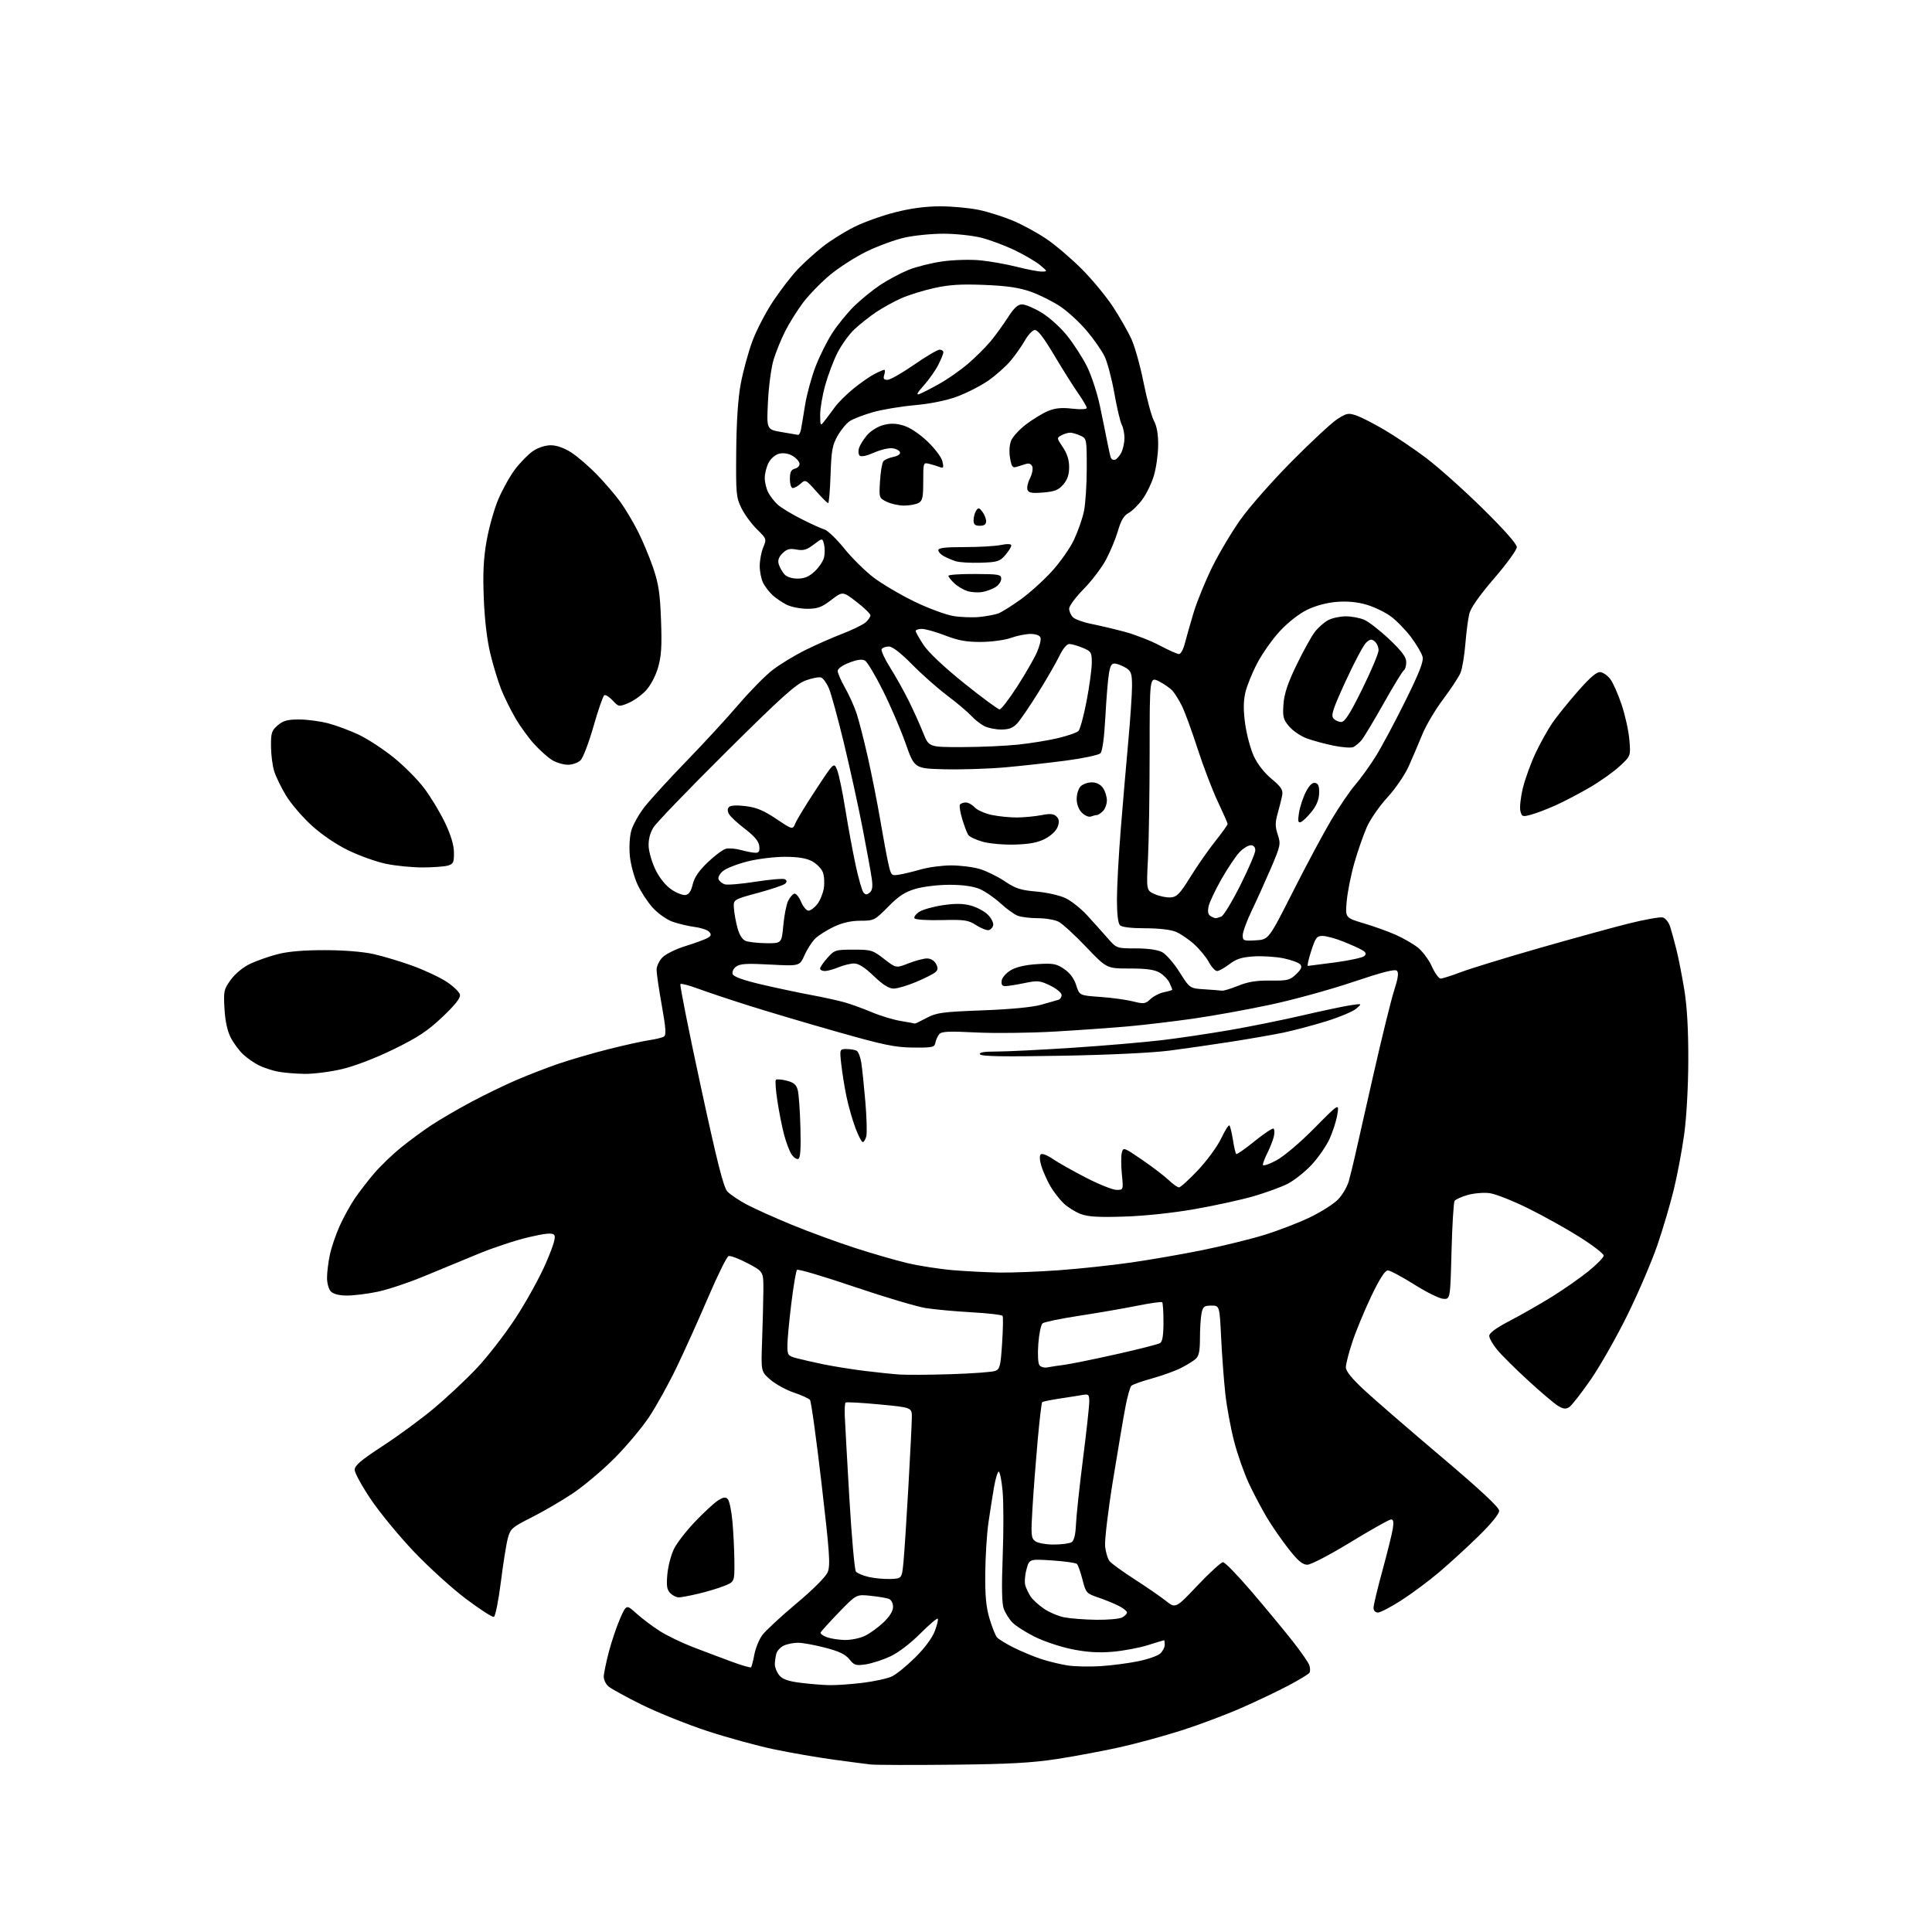 <?xml version="1.0" encoding="UTF-8" standalone="no"?>
<svg 
  version="1.1" 
  xmlns="http://www.w3.org/2000/svg" 
  xmlns:xlink="http://www.w3.org/1999/xlink" 
  xmlns:svg="http://www.w3.org/2000/svg"
  xmlns:rdf="http://www.w3.org/1999/02/22-rdf-syntax-ns#"
  xmlns:cc="http://creativecommons.org/ns#"
  xmlns:dc="http://purl.org/dc/elements/1.1/"
  viewBox="0 0 768 768"
  width="768"
  height="768"
>
<style>svg {background-color: white; }</style>"
<path stroke="none" fill="black" fill-rule="evenodd" d="M378.50,701.50C362.55,701.67 347.93,701.62 346.00,701.40C344.07,701.18 337.32,700.29 331.00,699.43C324.68,698.56 314.10,696.73 307.50,695.34C300.90,693.96 288.98,690.68 281.00,688.06C273.02,685.43 261.35,680.73 255.05,677.62C248.76,674.50 242.80,671.22 241.80,670.32C240.81,669.42 240.00,667.72 240.00,666.53C240.00,665.35 240.91,660.91 242.02,656.68C243.12,652.45 245.15,646.46 246.51,643.37C248.99,637.76 248.99,637.76 253.05,641.43C255.29,643.45 259.45,646.58 262.31,648.39C265.16,650.21 271.10,653.07 275.50,654.76C279.90,656.45 286.79,659.05 290.81,660.53C294.82,662.01 298.31,663.02 298.56,662.78C298.80,662.53 299.38,660.29 299.85,657.78C300.32,655.28 301.70,651.83 302.91,650.12C304.13,648.41 310.22,642.75 316.43,637.54C323.26,631.82 328.24,626.83 329.02,624.95C330.14,622.26 329.79,617.35 326.57,589.66C324.51,571.97 322.45,557.04 321.98,556.48C321.52,555.92 318.62,554.60 315.53,553.56C312.45,552.51 308.26,550.20 306.21,548.43C302.50,545.21 302.50,545.21 302.95,532.85C303.19,526.06 303.42,517.12 303.45,513.00C303.50,505.50 303.50,505.50 297.19,502.16C293.72,500.33 290.31,499.05 289.60,499.32C288.89,499.60 285.26,506.95 281.53,515.66C277.80,524.37 272.15,536.91 268.98,543.51C265.80,550.12 260.84,559.07 257.94,563.40C255.04,567.73 248.79,575.15 244.05,579.89C239.31,584.62 231.85,590.88 227.47,593.79C223.08,596.70 215.78,600.95 211.24,603.23C203.56,607.09 202.90,607.67 201.88,611.44C201.27,613.67 200.02,621.54 199.09,628.93C198.16,636.32 196.91,642.53 196.31,642.73C195.71,642.93 190.72,639.71 185.22,635.57C179.72,631.43 170.44,623.01 164.59,616.86C158.73,610.71 151.03,601.36 147.47,596.09C143.91,590.81 140.99,585.50 140.99,584.28C141.00,582.56 143.51,580.42 152.25,574.72C158.44,570.68 167.55,563.99 172.50,559.84C177.45,555.70 185.03,548.61 189.34,544.07C193.65,539.54 200.70,530.46 204.99,523.89C209.29,517.32 214.72,507.45 217.07,501.95C220.21,494.59 221.05,491.65 220.23,490.83C219.41,490.01 216.73,490.27 210.10,491.82C205.14,492.97 196.23,495.92 190.29,498.36C184.36,500.80 174.55,504.85 168.50,507.36C162.45,509.88 154.21,512.62 150.18,513.47C146.16,514.31 140.68,515.00 138.01,515.00C134.92,515.00 132.57,514.43 131.57,513.43C130.68,512.54 130.00,510.17 130.00,507.98C130.00,505.84 130.50,501.71 131.12,498.80C131.74,495.88 133.50,490.72 135.03,487.31C136.56,483.91 139.30,478.96 141.10,476.31C142.91,473.67 146.38,469.17 148.83,466.32C151.27,463.47 156.02,458.90 159.38,456.18C162.75,453.45 168.20,449.44 171.50,447.26C174.80,445.09 181.78,441.01 187.00,438.21C192.22,435.41 200.32,431.47 205.00,429.45C209.68,427.43 217.32,424.46 222.00,422.86C226.68,421.25 235.68,418.63 242.00,417.04C248.32,415.45 255.56,413.85 258.08,413.49C260.61,413.12 263.23,412.48 263.91,412.06C264.88,411.45 264.70,408.77 263.08,399.69C261.93,393.31 261.00,386.93 261.00,385.50C261.00,384.08 262.07,381.84 263.38,380.53C264.68,379.23 268.74,377.23 272.39,376.11C276.04,374.98 279.95,373.56 281.08,372.96C282.68,372.10 282.88,371.56 281.98,370.48C281.35,369.72 278.74,368.82 276.17,368.49C273.60,368.15 269.62,367.20 267.31,366.38C264.98,365.55 261.50,363.08 259.45,360.81C257.43,358.57 254.70,354.40 253.39,351.53C252.08,348.67 250.73,343.67 250.39,340.41C250.04,337.05 250.27,332.70 250.91,330.31C251.53,328.01 253.91,323.73 256.19,320.81C258.46,317.89 266.00,309.65 272.93,302.50C279.87,295.35 289.22,285.18 293.72,279.91C298.23,274.63 304.29,268.49 307.20,266.27C310.12,264.04 315.81,260.57 319.85,258.55C323.89,256.53 330.59,253.57 334.73,251.97C338.87,250.38 343.10,248.31 344.13,247.38C345.16,246.45 346.00,245.20 346.00,244.60C345.99,243.99 343.52,241.59 340.50,239.26C335.00,235.01 335.00,235.01 330.42,238.51C326.61,241.42 325.02,242.00 320.87,242.00C318.14,242.00 314.46,241.27 312.70,240.38C310.94,239.49 308.44,237.81 307.15,236.63C305.87,235.46 304.18,233.28 303.40,231.80C302.63,230.31 302.00,227.26 302.00,225.02C302.00,222.77 302.63,219.42 303.40,217.58C304.78,214.27 304.74,214.16 300.93,210.43C298.80,208.35 296.03,204.59 294.78,202.07C292.64,197.78 292.51,196.40 292.66,179.41C292.76,167.48 293.38,158.33 294.46,152.54C295.37,147.71 297.42,140.18 299.01,135.80C300.61,131.43 304.37,124.17 307.37,119.68C310.37,115.18 314.82,109.43 317.25,106.90C319.69,104.37 324.09,100.39 327.04,98.06C329.99,95.73 335.55,92.24 339.38,90.31C343.22,88.37 350.61,85.71 355.81,84.40C362.22,82.77 368.03,82.01 373.88,82.02C378.62,82.03 385.51,82.67 389.18,83.45C392.86,84.23 398.94,86.16 402.70,87.74C406.46,89.32 412.45,92.59 416.02,95.01C419.58,97.42 425.89,102.80 430.02,106.95C434.16,111.10 439.73,117.84 442.41,121.92C445.08,126.00 448.38,131.78 449.75,134.76C451.11,137.74 453.30,145.55 454.60,152.12C455.91,158.69 457.76,165.51 458.71,167.28C459.87,169.43 460.43,172.66 460.39,177.00C460.36,180.57 459.61,185.97 458.71,189.00C457.82,192.03 455.74,196.32 454.10,198.55C452.47,200.77 449.98,203.21 448.59,203.95C446.77,204.93 445.59,206.90 444.44,210.91C443.55,213.98 441.42,219.14 439.71,222.37C438.00,225.60 433.99,230.89 430.80,234.12C427.61,237.36 425.00,240.88 425.00,241.94C425.00,242.99 425.68,244.53 426.50,245.36C427.33,246.18 430.59,247.37 433.75,248.00C436.91,248.62 442.87,250.03 447.00,251.13C451.12,252.23 457.41,254.68 460.97,256.57C464.52,258.45 467.99,260.00 468.68,260.00C469.36,260.00 470.41,258.09 471.00,255.75C471.59,253.41 473.16,247.90 474.49,243.50C475.82,239.10 479.13,231.00 481.83,225.50C484.54,220.00 489.62,211.46 493.13,206.51C496.63,201.57 505.80,191.17 513.50,183.40C521.20,175.63 529.33,168.08 531.57,166.62C535.22,164.25 535.99,164.09 539.07,165.13C540.96,165.76 546.00,168.33 550.27,170.84C554.55,173.35 561.97,178.35 566.77,181.95C571.57,185.55 581.69,194.58 589.25,202.01C597.94,210.56 602.99,216.26 602.96,217.51C602.94,218.61 598.90,224.18 593.97,229.89C588.24,236.53 584.67,241.58 584.09,243.89C583.59,245.88 582.88,251.32 582.50,256.00C582.13,260.67 581.25,265.85 580.56,267.50C579.86,269.15 576.76,273.86 573.67,277.97C570.57,282.08 566.84,288.38 565.38,291.97C563.91,295.56 561.48,301.27 559.96,304.65C558.41,308.10 554.69,313.53 551.50,317.00C548.37,320.41 544.71,325.68 543.36,328.71C542.02,331.74 539.82,338.06 538.46,342.74C537.10,347.43 535.71,354.31 535.36,358.05C534.73,364.83 534.73,364.83 542.07,367.02C546.11,368.22 551.79,370.26 554.69,371.54C557.60,372.83 561.54,375.07 563.44,376.53C565.35,377.98 567.91,381.38 569.14,384.09C570.36,386.79 571.94,389.00 572.66,389.00C573.37,389.00 577.00,387.85 580.73,386.44C584.45,385.03 598.30,380.78 611.50,376.99C624.70,373.21 640.80,368.78 647.28,367.15C653.76,365.53 659.93,364.43 660.99,364.71C662.05,364.98 663.36,366.63 663.91,368.36C664.45,370.08 665.58,374.20 666.41,377.50C667.24,380.80 668.65,388.00 669.55,393.50C670.64,400.22 671.16,409.40 671.12,421.50C671.09,432.16 670.42,444.19 669.48,451.00C668.61,457.32 666.75,467.17 665.36,472.88C663.97,478.59 661.05,488.49 658.86,494.88C656.68,501.27 651.36,513.70 647.04,522.50C642.73,531.30 636.11,542.95 632.35,548.40C628.58,553.84 624.72,558.79 623.76,559.39C622.44,560.21 621.38,560.09 619.35,558.86C617.89,557.97 612.58,553.47 607.56,548.87C602.54,544.27 596.98,538.76 595.22,536.64C593.45,534.52 592.00,532.00 592.00,531.04C592.00,529.87 594.72,527.88 600.25,525.00C604.79,522.63 612.33,518.32 617.00,515.42C621.67,512.51 628.20,507.95 631.50,505.28C634.80,502.60 637.50,499.83 637.50,499.11C637.50,498.40 633.23,495.10 628.00,491.79C622.77,488.48 613.51,483.32 607.41,480.31C601.32,477.31 594.46,474.60 592.17,474.30C589.88,473.99 585.97,474.31 583.48,475.01C580.99,475.70 578.62,476.78 578.22,477.39C577.83,478.00 577.27,487.05 577.00,497.50C576.50,516.50 576.50,516.50 573.69,516.30C572.15,516.20 566.93,513.61 562.09,510.55C557.24,507.50 552.55,505.00 551.65,505.00C550.57,505.00 548.37,508.44 545.11,515.25C542.42,520.89 539.04,529.04 537.61,533.36C536.17,537.69 535.00,542.26 535.00,543.51C535.00,545.07 537.35,547.98 542.39,552.65C546.46,556.42 560.15,568.27 572.83,579.00C588.44,592.21 595.89,599.15 595.94,600.52C595.98,601.78 592.90,605.58 587.75,610.62C583.21,615.07 576.12,621.56 572.00,625.04C567.88,628.53 561.12,633.55 557.00,636.19C552.88,638.84 548.71,641.00 547.75,641.00C546.70,641.00 546.00,640.24 546.00,639.10C546.00,638.06 547.59,631.42 549.53,624.35C551.46,617.28 553.32,609.81 553.65,607.75C554.09,605.05 553.90,604.00 552.97,604.00C552.27,604.00 545.06,608.05 536.95,613.00C528.70,618.04 521.09,622.00 519.69,622.00C517.79,622.00 515.96,620.46 512.26,615.75C509.56,612.31 505.71,606.77 503.71,603.42C501.70,600.08 498.49,594.01 496.56,589.92C494.63,585.84 491.94,578.23 490.59,573.00C489.23,567.77 487.65,559.23 487.08,554.00C486.51,548.77 485.76,538.76 485.42,531.75C484.80,519.00 484.80,519.00 481.52,519.00C478.66,519.00 478.17,519.39 477.62,522.12C477.28,523.84 477.00,528.27 477.00,531.97C477.00,537.12 476.59,539.05 475.25,540.23C474.29,541.07 471.63,542.71 469.35,543.85C467.07,545.00 461.92,546.85 457.91,547.96C453.90,549.07 450.21,550.39 449.72,550.88C449.22,551.38 448.17,555.10 447.40,559.15C446.62,563.19 444.38,576.40 442.42,588.50C440.45,600.63 439.06,612.41 439.30,614.75C439.55,617.09 440.37,619.74 441.13,620.65C441.88,621.56 446.32,624.77 451.00,627.78C455.68,630.79 461.26,634.64 463.41,636.34C467.33,639.43 467.33,639.43 476.06,630.21C480.87,625.15 485.41,621.00 486.17,621.00C486.93,621.00 492.03,626.26 497.52,632.68C503.01,639.10 510.28,647.88 513.68,652.18C517.08,656.49 520.15,660.90 520.50,661.99C520.85,663.09 520.86,664.42 520.53,664.95C520.20,665.48 516.46,667.75 512.22,670.00C507.97,672.25 499.51,676.28 493.42,678.95C487.32,681.63 476.68,685.63 469.77,687.84C462.85,690.05 451.88,693.05 445.38,694.51C438.88,695.96 427.70,698.06 420.53,699.18C410.21,700.77 401.46,701.26 378.50,701.50zM329.53,669.87C332.29,669.94 338.35,669.52 343.00,668.94C347.65,668.36 352.85,667.22 354.56,666.40C356.28,665.59 360.43,662.21 363.78,658.90C367.53,655.20 370.54,651.15 371.59,648.41C372.52,645.96 373.06,643.72 372.77,643.44C372.49,643.16 369.31,645.87 365.72,649.47C361.86,653.33 356.99,657.03 353.84,658.48C350.91,659.84 346.55,661.24 344.15,661.61C340.23,662.19 339.56,661.99 337.64,659.59C336.07,657.63 333.51,656.40 328.00,654.98C323.88,653.91 319.06,653.03 317.30,653.02C315.54,653.01 312.99,653.50 311.63,654.12C310.28,654.74 308.91,656.20 308.60,657.37C308.28,658.54 308.02,660.46 308.01,661.64C308.01,662.82 308.79,664.75 309.75,665.93C311.04,667.51 313.23,668.30 318.00,668.91C321.57,669.37 326.76,669.80 329.53,669.87zM437.50,662.32C441.90,662.04 448.63,661.16 452.45,660.37C456.28,659.59 460.22,658.21 461.20,657.32C462.19,656.42 463.00,654.86 463.00,653.85C463.00,652.83 462.89,652.01 462.75,652.01C462.61,652.02 459.68,652.91 456.23,653.99C452.78,655.07 446.45,656.25 442.17,656.61C436.58,657.07 432.02,656.78 426.04,655.57C421.46,654.64 414.74,652.38 411.11,650.54C407.47,648.71 403.52,646.14 402.32,644.85C401.12,643.56 399.63,641.18 399.02,639.56C398.25,637.53 398.12,630.99 398.59,618.55C398.97,608.61 398.95,597.00 398.55,592.74C398.16,588.48 397.46,585.00 397.02,585.00C396.57,585.00 395.72,587.81 395.12,591.25C394.53,594.69 393.52,601.10 392.89,605.50C392.27,609.90 391.71,618.90 391.65,625.50C391.57,634.48 392.01,639.01 393.37,643.50C394.37,646.80 395.68,650.10 396.28,650.83C396.89,651.56 399.88,653.41 402.94,654.94C406.00,656.47 410.92,658.52 413.89,659.49C416.85,660.46 421.58,661.61 424.39,662.04C427.20,662.48 433.10,662.60 437.50,662.32zM335.85,651.92C338.24,651.96 341.80,651.24 343.75,650.31C345.71,649.38 349.04,646.98 351.15,644.97C353.65,642.59 355.00,640.42 355.00,638.76C355.00,637.31 354.29,635.94 353.33,635.57C352.42,635.22 349.14,634.67 346.04,634.35C340.42,633.76 340.42,633.76 333.46,640.95C329.63,644.91 326.37,648.52 326.20,648.97C326.03,649.43 327.16,650.26 328.70,650.82C330.24,651.38 333.46,651.88 335.85,651.92zM435.82,643.89C440.39,643.95 445.00,643.53 446.07,642.96C447.13,642.40 448.00,641.51 448.00,640.99C448.00,640.47 446.56,639.31 444.80,638.40C443.04,637.49 439.37,635.99 436.65,635.06C431.85,633.43 431.65,633.20 430.31,627.95C429.54,624.96 428.55,622.15 428.10,621.70C427.66,621.26 423.21,620.62 418.22,620.30C409.15,619.71 409.15,619.71 408.03,623.91C407.40,626.21 407.21,629.09 407.59,630.30C407.98,631.51 408.92,633.47 409.69,634.65C410.46,635.83 412.80,637.98 414.89,639.42C416.97,640.87 420.66,642.44 423.09,642.92C425.52,643.39 431.24,643.83 435.82,643.89zM269.82,634.99C268.90,634.99 267.38,634.24 266.45,633.31C265.11,631.96 264.87,630.42 265.28,625.82C265.57,622.64 266.74,618.11 267.89,615.76C269.03,613.42 272.80,608.54 276.25,604.93C279.71,601.31 283.79,597.53 285.32,596.53C287.45,595.13 288.38,594.98 289.28,595.88C289.92,596.52 290.77,600.53 291.15,604.78C291.54,609.02 291.89,616.16 291.93,620.64C292.00,628.78 292.00,628.78 287.88,630.43C285.62,631.34 281.00,632.73 277.63,633.52C274.26,634.32 270.74,634.98 269.82,634.99zM354.00,627.67C358.50,627.50 358.50,627.50 359.14,621.00C359.49,617.42 360.37,603.92 361.10,591.00C361.83,578.08 362.45,565.70 362.47,563.50C362.50,559.50 362.50,559.50 349.56,558.28C342.44,557.60 336.39,557.27 336.12,557.54C335.85,557.82 335.71,560.17 335.81,562.77C335.91,565.37 336.73,580.10 337.63,595.50C338.54,610.90 339.71,624.04 340.23,624.71C340.75,625.37 343.05,626.35 345.34,626.87C347.63,627.40 351.52,627.76 354.00,627.67zM418.94,613.98C422.00,613.98 425.16,613.55 425.98,613.04C426.96,612.41 427.54,610.07 427.71,606.03C427.85,602.69 429.10,591.04 430.48,580.14C431.87,569.24 433.00,558.91 433.00,557.19C433.00,554.31 432.77,554.09 430.25,554.53C428.74,554.80 424.63,555.44 421.12,555.97C417.61,556.50 414.53,557.14 414.28,557.39C414.02,557.64 413.22,564.52 412.48,572.67C411.75,580.83 410.82,592.86 410.43,599.41C409.77,610.29 409.87,611.43 411.55,612.66C412.57,613.41 415.84,613.99 418.94,613.98zM377.99,546.26C386.51,545.99 394.43,545.41 395.59,544.97C397.47,544.25 397.76,543.09 398.35,534.01C398.72,528.42 398.81,523.50 398.55,523.08C398.29,522.66 392.77,522.02 386.29,521.66C379.80,521.30 371.57,520.54 368.00,519.98C364.43,519.41 351.61,515.60 339.52,511.50C327.44,507.40 317.23,504.38 316.83,504.78C316.44,505.17 315.41,511.20 314.56,518.16C313.70,525.13 313.00,532.65 313.00,534.87C313.00,538.71 313.20,538.98 316.75,539.93C318.81,540.48 323.65,541.58 327.50,542.37C331.35,543.16 338.55,544.31 343.50,544.93C348.45,545.54 354.75,546.20 357.50,546.39C360.25,546.59 369.47,546.53 377.99,546.26zM416.36,543.55C417.54,543.32 420.52,542.87 423.00,542.55C425.48,542.23 434.77,540.34 443.66,538.35C452.55,536.36 460.42,534.36 461.16,533.90C462.09,533.33 462.50,530.77 462.50,525.62C462.50,521.52 462.27,517.94 461.99,517.66C461.71,517.38 457.21,518.01 451.99,519.06C446.77,520.11 436.45,521.90 429.05,523.03C421.66,524.16 415.08,525.52 414.44,526.05C413.79,526.59 413.03,530.28 412.74,534.26C412.43,538.49 412.63,542.02 413.22,542.74C413.77,543.42 415.19,543.79 416.36,543.55zM397.31,505.86C402.16,505.94 412.73,505.53 420.81,504.95C428.89,504.37 441.80,502.99 449.50,501.89C457.20,500.79 470.02,498.56 478.00,496.94C485.97,495.32 497.00,492.61 502.50,490.92C508.00,489.23 516.14,486.11 520.58,483.98C525.02,481.85 530.09,478.64 531.85,476.85C533.60,475.05 535.54,471.77 536.16,469.54C536.78,467.32 537.84,463.02 538.52,460.00C539.20,456.98 542.51,442.35 545.88,427.50C549.25,412.65 552.98,397.46 554.19,393.74C555.75,388.91 556.07,386.67 555.30,385.90C554.53,385.13 549.53,386.41 537.86,390.34C528.86,393.38 514.08,397.45 505.00,399.38C495.93,401.32 482.20,403.80 474.50,404.90C466.80,406.00 455.32,407.37 449.00,407.95C442.68,408.53 429.40,409.47 419.50,410.05C409.60,410.63 395.42,410.79 387.98,410.42C377.08,409.87 374.24,410.01 373.34,411.12C372.72,411.88 372.04,413.40 371.83,414.50C371.49,416.32 370.69,416.49 362.98,416.42C355.74,416.35 351.28,415.42 332.50,410.08C320.40,406.65 304.43,401.90 297.00,399.54C289.57,397.18 280.70,394.21 277.27,392.93C273.85,391.66 270.79,390.88 270.47,391.19C270.16,391.51 273.78,409.71 278.52,431.63C285.12,462.16 287.61,472.01 289.16,473.66C290.27,474.84 293.72,477.17 296.84,478.82C299.95,480.48 308.02,484.10 314.76,486.87C321.51,489.64 332.67,493.74 339.57,495.98C346.47,498.23 355.96,500.98 360.66,502.09C365.36,503.21 373.55,504.48 378.85,504.92C384.16,505.36 392.47,505.78 397.31,505.86zM447.00,483.61C436.80,483.94 432.56,483.70 429.64,482.60C427.51,481.81 424.44,479.89 422.80,478.33C421.16,476.77 418.79,473.70 417.52,471.50C416.26,469.30 414.67,465.77 414.00,463.66C413.29,461.40 413.15,459.45 413.68,458.92C414.21,458.39 416.21,459.14 418.54,460.72C420.72,462.21 426.69,465.58 431.82,468.21C436.94,470.84 442.36,473.00 443.85,473.00C446.57,473.00 446.57,473.00 445.96,466.75C445.62,463.31 445.61,459.47 445.94,458.21C446.51,455.98 446.74,456.06 454.02,461.05C458.13,463.87 462.87,467.48 464.55,469.09C466.22,470.69 468.08,472.00 468.68,472.00C469.27,472.00 472.68,468.90 476.25,465.12C479.82,461.33 483.96,455.66 485.45,452.52C486.93,449.38 488.40,447.07 488.72,447.39C489.03,447.70 489.66,450.27 490.11,453.11C490.55,455.94 491.13,458.47 491.40,458.73C491.66,458.99 494.93,456.72 498.67,453.69C502.41,450.65 505.81,448.38 506.24,448.65C506.66,448.91 506.72,450.33 506.36,451.81C506.01,453.29 504.88,456.17 503.86,458.21C502.84,460.25 502.00,462.42 502.00,463.02C502.00,463.63 504.36,462.87 507.25,461.34C510.33,459.70 516.59,454.41 522.41,448.53C532.33,438.50 532.33,438.50 531.62,443.00C531.23,445.48 529.83,449.85 528.52,452.72C527.21,455.59 523.98,460.25 521.34,463.07C518.70,465.89 514.42,469.27 511.83,470.59C509.24,471.90 503.16,474.12 498.33,475.52C493.51,476.92 483.02,479.22 475.03,480.62C466.31,482.16 455.10,483.35 447.00,483.61zM317.31,460.71C316.66,460.94 315.45,460.08 314.61,458.81C313.78,457.54 312.44,453.97 311.64,450.88C310.83,447.78 309.65,441.78 309.01,437.54C308.36,433.30 308.10,429.56 308.43,429.24C308.75,428.92 310.67,429.07 312.69,429.58C315.52,430.29 316.54,431.15 317.12,433.32C317.53,434.86 318.01,441.57 318.18,448.22C318.41,456.89 318.16,460.42 317.31,460.71zM342.96,454.00C342.51,454.00 341.19,451.45 340.02,448.33C338.86,445.21 337.28,439.70 336.52,436.08C335.76,432.46 334.83,426.69 334.44,423.25C333.74,417.00 333.74,417.00 336.62,417.02C338.20,417.02 340.01,417.36 340.63,417.77C341.25,418.17 342.04,420.30 342.39,422.50C342.73,424.70 343.45,431.64 343.99,437.92C344.52,444.20 344.69,450.39 344.37,451.67C344.05,452.95 343.41,454.00 342.96,454.00zM121.00,426.88C117.42,426.83 112.62,426.41 110.33,425.96C108.03,425.50 104.66,424.37 102.83,423.45C101.00,422.53 98.22,420.59 96.66,419.14C95.10,417.69 92.88,414.70 91.74,412.50C90.38,409.87 89.52,405.94 89.24,401.00C88.83,393.93 88.97,393.27 91.79,389.41C93.56,386.99 96.68,384.43 99.46,383.12C102.04,381.91 106.93,380.19 110.32,379.31C114.43,378.23 120.69,377.69 129.00,377.70C136.63,377.70 144.22,378.31 148.50,379.26C152.35,380.12 159.34,382.22 164.04,383.93C168.74,385.64 174.81,388.49 177.53,390.27C180.25,392.06 182.64,394.37 182.84,395.41C183.09,396.72 180.95,399.44 175.88,404.25C169.99,409.83 166.18,412.36 156.52,417.08C149.33,420.59 141.08,423.77 136.00,424.97C131.32,426.08 124.58,426.94 121.00,426.88zM421.89,419.68C399.00,420.09 390.08,419.94 389.58,419.13C389.09,418.33 391.05,418.00 396.25,418.00C400.30,418.00 413.94,417.32 426.56,416.49C439.18,415.66 455.12,414.30 462.00,413.47C468.88,412.64 481.02,410.83 489.00,409.45C496.98,408.07 510.02,405.43 518.00,403.58C525.98,401.73 534.52,399.93 537.00,399.57C541.50,398.91 541.50,398.91 539.13,400.96C537.82,402.09 532.42,404.35 527.13,405.99C521.83,407.62 514.21,409.64 510.19,410.48C506.17,411.31 496.94,412.93 489.69,414.06C482.43,415.20 471.32,416.80 465.00,417.62C458.17,418.51 440.66,419.35 421.89,419.68zM363.70,406.88C363.81,406.95 365.88,405.95 368.30,404.66C372.27,402.55 374.51,402.24 390.61,401.63C401.98,401.20 410.50,400.37 414.00,399.37C417.02,398.50 420.06,397.63 420.75,397.43C421.44,397.23 422.00,396.37 422.00,395.52C422.00,394.67 419.97,392.99 417.50,391.79C413.37,389.78 412.52,389.70 407.19,390.80C403.99,391.46 400.59,392.00 399.62,392.00C398.38,392.00 397.95,391.35 398.18,389.80C398.36,388.57 399.98,386.74 401.86,385.64C404.03,384.38 407.75,383.53 412.36,383.25C418.64,382.86 419.92,383.09 423.00,385.18C425.32,386.76 426.94,388.94 427.80,391.63C429.10,395.71 429.10,395.71 437.36,396.29C441.90,396.61 447.75,397.41 450.36,398.07C454.71,399.16 455.28,399.09 457.34,397.15C458.58,395.98 461.04,394.74 462.80,394.39C464.56,394.04 466.00,393.60 466.00,393.42C466.00,393.24 465.51,392.02 464.91,390.71C464.32,389.40 462.56,387.58 461.01,386.67C458.93,385.44 455.78,385.00 449.06,385.00C439.93,385.00 439.93,385.00 431.74,376.41C427.24,371.68 422.32,367.18 420.82,366.41C419.33,365.63 415.63,365.00 412.61,365.00C409.60,365.00 405.98,364.56 404.57,364.03C403.17,363.49 400.06,361.25 397.66,359.04C395.26,356.83 391.55,354.28 389.40,353.38C386.88,352.31 382.66,351.73 377.50,351.72C373.07,351.71 367.05,352.42 364.00,353.31C359.73,354.56 357.28,356.15 353.03,360.46C347.72,365.85 347.42,366.00 342.03,366.01C338.30,366.02 334.87,366.79 331.50,368.39C328.75,369.69 325.43,371.78 324.13,373.03C322.82,374.29 320.88,377.28 319.82,379.68C317.88,384.05 317.88,384.05 306.19,383.43C296.78,382.92 294.13,383.09 292.59,384.26C291.48,385.10 290.92,386.36 291.27,387.26C291.66,388.27 295.60,389.68 302.68,391.34C308.63,392.73 317.55,394.62 322.50,395.54C327.45,396.46 333.52,397.80 336.00,398.52C338.48,399.24 343.26,400.99 346.63,402.40C350.00,403.82 355.17,405.38 358.13,405.87C361.08,406.36 363.59,406.82 363.70,406.88zM485.71,393.81C486.38,393.91 489.31,393.03 492.21,391.85C496.11,390.27 499.47,389.73 505.00,389.79C511.79,389.88 512.76,389.64 515.23,387.27C517.25,385.34 517.69,384.33 516.90,383.39C516.32,382.68 513.33,381.59 510.26,380.95C507.18,380.31 501.87,379.97 498.45,380.18C493.62,380.49 491.45,381.18 488.69,383.29C486.73,384.78 484.53,386.00 483.79,386.00C483.06,386.00 481.59,384.40 480.54,382.45C479.49,380.50 476.86,377.30 474.70,375.35C472.55,373.40 469.27,371.17 467.42,370.40C465.40,369.56 460.55,369.00 455.23,369.00C449.70,369.00 445.95,368.55 445.20,367.80C444.44,367.04 444.00,363.25 444.00,357.54C444.00,352.56 444.69,339.93 445.53,329.49C446.37,319.05 447.72,303.30 448.53,294.50C449.33,285.70 449.99,275.92 450.00,272.77C450.00,267.93 449.65,266.82 447.75,265.60C446.51,264.81 444.62,264.01 443.54,263.83C441.95,263.56 441.44,264.26 440.85,267.50C440.45,269.70 439.80,277.50 439.41,284.83C438.95,293.40 438.23,298.62 437.42,299.44C436.72,300.14 430.60,301.44 423.83,302.34C417.05,303.24 406.10,304.45 399.50,305.04C392.90,305.62 382.10,305.96 375.51,305.80C363.51,305.50 363.51,305.50 359.99,295.50C358.05,290.00 354.00,280.56 350.98,274.53C347.97,268.50 344.76,263.13 343.86,262.60C342.73,261.94 340.78,262.19 337.61,263.41C334.88,264.45 333.00,265.80 333.00,266.71C333.00,267.56 334.31,270.56 335.90,273.38C337.50,276.20 339.56,280.75 340.48,283.50C341.40,286.25 343.42,294.12 344.97,301.00C346.52,307.88 348.75,319.12 349.92,326.00C351.09,332.88 352.54,340.68 353.15,343.35C354.21,348.04 354.34,348.17 357.37,347.70C359.09,347.43 362.98,346.49 366.00,345.62C369.02,344.74 374.47,344.02 378.09,344.01C381.72,344.01 386.86,344.65 389.52,345.46C392.18,346.26 396.64,348.45 399.43,350.34C403.68,353.20 405.72,353.87 412.00,354.41C416.21,354.78 421.31,355.94 423.65,357.07C425.93,358.18 429.76,361.22 432.15,363.84C434.54,366.45 438.15,370.48 440.18,372.79C443.85,377.00 443.85,377.00 451.48,377.00C456.23,377.00 460.17,377.55 461.94,378.47C463.50,379.28 466.62,382.85 468.87,386.42C472.97,392.90 472.97,392.90 478.73,393.26C481.91,393.46 485.05,393.71 485.71,393.81zM355.18,392.98C353.34,392.96 350.88,391.40 347.32,387.98C343.82,384.60 341.31,383.00 339.54,383.00C338.11,383.00 335.32,383.68 333.35,384.50C331.37,385.32 328.91,386.00 327.88,386.00C326.85,386.00 326.00,385.56 326.00,385.02C326.00,384.47 327.31,382.56 328.92,380.77C331.72,377.63 332.14,377.50 339.27,377.50C346.32,377.50 346.95,377.69 351.45,381.20C356.19,384.89 356.19,384.89 361.13,382.95C363.85,381.88 367.17,381.00 368.50,381.00C369.95,381.00 371.39,381.85 372.06,383.12C372.94,384.76 372.89,385.51 371.85,386.45C371.11,387.12 367.66,388.87 364.18,390.34C360.71,391.80 356.66,392.99 355.18,392.98zM519.90,383.97C520.23,383.95 525.17,383.31 530.87,382.55C536.57,381.79 541.75,380.65 542.37,380.02C543.21,379.17 542.99,378.57 541.51,377.69C540.41,377.03 537.04,375.51 534.01,374.30C530.98,373.09 527.30,372.08 525.84,372.05C523.45,372.01 522.97,372.63 521.23,378.00C520.16,381.30 519.56,383.99 519.90,383.97zM304.61,374.94C310.71,375.00 310.71,375.00 311.38,367.84C311.74,363.90 312.60,359.55 313.27,358.16C313.95,356.78 315.04,355.47 315.71,355.25C316.37,355.04 317.59,356.47 318.41,358.43C319.23,360.39 320.56,362.00 321.38,362.00C322.19,362.00 323.75,360.86 324.84,359.47C325.94,358.08 327.12,355.25 327.47,353.18C327.82,351.10 327.65,348.21 327.10,346.75C326.54,345.29 324.60,343.31 322.79,342.35C320.50,341.13 317.21,340.60 312.00,340.60C307.88,340.59 301.24,341.41 297.25,342.40C293.26,343.40 288.89,345.08 287.54,346.15C286.16,347.23 285.33,348.70 285.64,349.50C285.94,350.28 287.04,351.19 288.08,351.53C289.12,351.86 294.69,351.39 300.45,350.48C306.22,349.58 311.44,349.15 312.05,349.53C312.82,350.00 312.85,350.55 312.15,351.25C311.59,351.81 306.71,353.47 301.32,354.93C291.50,357.59 291.50,357.59 291.74,361.04C291.87,362.95 292.50,366.45 293.15,368.84C293.89,371.61 295.07,373.49 296.41,374.03C297.56,374.49 301.25,374.90 304.61,374.94zM499.16,373.80C504.31,373.50 504.31,373.50 513.93,354.50C519.21,344.05 526.09,331.21 529.20,325.97C532.31,320.74 536.60,314.44 538.73,311.97C540.86,309.51 544.51,304.44 546.85,300.70C549.19,296.96 554.47,287.07 558.60,278.73C564.30,267.21 565.96,262.95 565.48,261.03C565.13,259.64 563.05,256.12 560.86,253.21C558.67,250.30 555.02,246.58 552.75,244.94C550.48,243.29 546.16,241.23 543.14,240.35C539.48,239.29 535.53,238.92 531.32,239.26C527.36,239.58 522.96,240.77 519.57,242.42C516.39,243.98 511.93,247.47 508.79,250.86C505.84,254.04 501.78,259.79 499.77,263.63C497.75,267.47 495.61,272.78 495.01,275.44C494.25,278.86 494.24,282.47 494.98,287.83C495.56,291.99 497.10,297.71 498.39,300.54C499.84,303.71 502.55,307.19 505.44,309.59C509.21,312.73 510.05,313.99 509.71,316.00C509.47,317.38 508.68,320.60 507.95,323.17C506.86,327.02 506.86,328.54 507.93,331.78C509.17,335.53 509.04,336.17 505.21,345.11C502.99,350.28 499.57,357.86 497.59,361.97C495.62,366.08 494.00,370.49 494.00,371.77C494.00,373.95 494.34,374.08 499.16,373.80zM392.99,369.74C392.17,369.88 389.93,368.98 388.00,367.75C384.88,365.74 383.42,365.53 374.31,365.75C368.60,365.89 363.86,365.58 363.53,365.05C363.20,364.52 364.05,363.36 365.40,362.47C366.76,361.58 370.96,360.40 374.74,359.84C379.70,359.10 382.80,359.14 385.92,359.98C388.29,360.62 391.33,362.24 392.68,363.59C394.03,364.94 394.99,366.82 394.81,367.76C394.63,368.71 393.81,369.59 392.99,369.74zM483.17,364.98C483.54,364.99 484.57,364.72 485.48,364.37C486.38,364.03 489.79,358.41 493.06,351.89C496.33,345.37 499.00,339.12 499.00,338.02C499.00,336.74 498.34,336.00 497.19,336.00C496.19,336.00 494.18,337.25 492.72,338.77C491.26,340.29 488.05,345.08 485.58,349.41C483.12,353.74 480.80,358.62 480.44,360.27C480.00,362.28 480.23,363.53 481.14,364.11C481.89,364.58 482.80,364.98 483.17,364.98zM465.40,356.73C467.85,356.54 469.06,355.27 473.24,348.53C475.95,344.15 480.38,337.79 483.09,334.39C485.79,331.00 488.00,327.92 488.00,327.55C488.00,327.18 486.25,323.20 484.11,318.69C481.98,314.19 478.34,304.68 476.04,297.57C473.74,290.45 470.93,282.80 469.81,280.57C468.69,278.33 467.03,275.66 466.13,274.64C465.24,273.62 462.81,271.93 460.75,270.87C457.00,268.96 457.00,268.96 457.00,298.73C456.99,315.10 456.70,334.23 456.34,341.23C455.69,353.97 455.69,353.97 459.10,355.47C460.97,356.29 463.81,356.86 465.40,356.73zM272.47,355.78C273.84,355.58 274.71,354.32 275.36,351.55C276.01,348.81 277.83,346.13 281.33,342.78C284.10,340.12 287.36,337.70 288.57,337.39C289.78,337.09 292.51,337.32 294.63,337.92C296.76,338.51 299.32,338.99 300.32,338.99C301.70,339.00 302.06,338.36 301.82,336.30C301.59,334.40 299.91,332.39 296.17,329.53C293.24,327.30 290.38,324.65 289.82,323.64C289.12,322.39 289.12,321.48 289.82,320.78C290.46,320.14 292.99,320.02 296.46,320.45C300.72,320.98 303.64,322.21 308.58,325.52C315.09,329.89 315.09,329.89 316.21,327.19C316.83,325.71 320.52,319.66 324.42,313.75C331.50,303.00 331.50,303.00 332.74,305.98C333.43,307.61 334.90,314.64 336.01,321.59C337.13,328.54 338.98,338.56 340.12,343.86C341.26,349.16 342.66,354.07 343.23,354.76C344.04,355.75 344.58,355.76 345.72,354.82C346.80,353.92 347.00,352.44 346.51,349.06C346.15,346.55 344.50,337.52 342.85,329.00C341.20,320.48 337.88,305.40 335.49,295.50C333.10,285.60 330.42,275.79 329.54,273.71C328.66,271.62 327.26,269.65 326.43,269.34C325.60,269.02 322.80,269.55 320.21,270.52C316.34,271.97 310.73,277.01 288.69,298.89C273.94,313.53 260.94,327.02 259.78,328.88C258.42,331.07 257.74,333.70 257.84,336.37C257.93,338.64 259.17,342.86 260.59,345.77C262.15,348.97 264.61,352.03 266.83,353.55C268.85,354.93 271.38,355.93 272.47,355.78zM168.00,344.82C163.88,344.83 157.35,344.19 153.50,343.39C149.65,342.60 142.88,340.18 138.45,338.02C133.49,335.61 127.84,331.76 123.74,328.00C120.08,324.64 115.55,319.33 113.67,316.20C111.79,313.06 109.69,308.77 109.02,306.67C108.34,304.56 107.76,300.10 107.73,296.75C107.68,291.35 107.97,290.42 110.39,288.34C112.56,286.48 114.28,286.00 118.85,286.00C122.00,286.00 127.23,286.69 130.47,287.53C133.70,288.38 139.20,290.43 142.69,292.09C146.17,293.75 152.36,297.80 156.45,301.09C160.54,304.38 166.00,309.86 168.58,313.28C171.17,316.70 174.89,322.85 176.84,326.93C179.23,331.92 180.41,335.85 180.45,338.87C180.49,342.84 180.20,343.46 178.00,344.09C176.62,344.48 172.12,344.81 168.00,344.82zM403.50,335.73C399.07,335.86 393.33,335.36 390.64,334.61C387.96,333.86 385.37,332.63 384.88,331.88C384.39,331.12 383.33,328.31 382.51,325.63C381.70,322.95 381.28,320.36 381.58,319.88C381.87,319.39 382.92,319.00 383.90,319.00C384.89,319.00 386.48,319.87 387.44,320.94C388.41,322.00 391.43,323.35 394.15,323.94C396.87,324.52 401.44,324.98 404.30,324.96C407.16,324.93 411.52,324.51 414.00,324.03C417.46,323.35 418.84,323.47 419.95,324.55C421.03,325.61 421.16,326.65 420.45,328.64C419.89,330.21 417.86,332.17 415.50,333.40C412.58,334.93 409.33,335.56 403.50,335.73zM517.04,326.82C516.00,327.17 515.85,326.34 516.38,323.04C516.75,320.72 517.96,317.03 519.08,314.85C520.45,312.16 521.66,310.99 522.80,311.22C524.07,311.48 524.47,312.53 524.38,315.34C524.30,317.90 523.32,320.28 521.32,322.74C519.71,324.74 517.78,326.57 517.04,326.82zM433.66,324.58C432.83,324.89 431.22,324.22 430.08,323.08C428.78,321.78 428.00,319.71 428.00,317.57C428.00,315.69 428.71,313.44 429.57,312.57C430.44,311.71 432.44,311.00 434.01,311.00C435.85,311.00 437.45,311.80 438.44,313.22C439.30,314.44 440.00,316.66 440.00,318.15C440.00,319.64 439.29,321.56 438.43,322.43C437.56,323.29 436.48,324.00 436.01,324.00C435.54,324.00 434.49,324.26 433.66,324.58zM608.75,323.81C605.21,324.78 604.96,324.70 604.37,322.35C604.03,320.98 604.49,316.85 605.39,313.18C606.29,309.51 608.58,303.24 610.46,299.26C612.35,295.27 615.36,289.89 617.15,287.29C618.94,284.69 623.51,279.03 627.30,274.72C632.33,269.02 634.77,266.97 636.25,267.19C637.38,267.36 639.14,268.63 640.17,270.02C641.20,271.40 643.19,275.90 644.59,280.02C645.99,284.13 647.38,290.43 647.69,294.01C648.25,300.52 648.25,300.52 643.82,304.60C641.38,306.85 636.08,310.62 632.05,312.97C628.02,315.33 621.97,318.50 618.61,320.02C615.25,321.54 610.81,323.24 608.75,323.81zM225.75,304.00C223.96,303.99 221.15,303.16 219.50,302.15C217.85,301.14 214.66,298.31 212.42,295.86C210.17,293.41 206.77,288.73 204.87,285.45C202.96,282.18 200.42,277.02 199.22,274.00C198.02,270.98 196.09,264.68 194.95,260.00C193.63,254.61 192.66,246.56 192.32,238.00C191.91,227.93 192.19,222.12 193.41,215.13C194.31,209.98 196.38,202.55 198.02,198.63C199.66,194.71 202.70,189.26 204.77,186.52C206.85,183.79 210.07,180.52 211.92,179.27C213.90,177.94 216.81,177.00 218.95,177.00C221.26,177.00 224.25,178.05 227.05,179.84C229.50,181.41 234.12,185.39 237.32,188.70C240.53,192.01 244.73,196.91 246.66,199.61C248.59,202.30 251.71,207.52 253.58,211.22C255.46,214.91 258.18,221.44 259.64,225.72C261.81,232.07 262.38,235.90 262.77,246.57C263.15,256.90 262.90,260.84 261.58,265.38C260.58,268.81 258.61,272.51 256.70,274.55C254.94,276.43 251.80,278.66 249.72,279.51C246.04,281.01 245.89,280.99 243.53,278.43C242.19,277.00 240.70,276.07 240.20,276.38C239.71,276.68 237.79,282.21 235.95,288.66C234.11,295.12 231.79,301.21 230.80,302.20C229.80,303.20 227.55,304.00 225.75,304.00zM538.01,296.96C537.18,297.38 533.58,297.13 530.00,296.39C526.42,295.65 521.60,294.33 519.28,293.45C516.96,292.58 513.87,290.45 512.42,288.73C510.10,285.97 509.84,284.92 510.20,279.92C510.50,275.76 511.88,271.61 515.38,264.37C518.00,258.94 521.26,253.04 522.63,251.25C523.99,249.46 526.41,247.32 528.00,246.50C529.60,245.67 532.74,245.00 534.98,245.00C537.23,245.00 540.51,245.61 542.28,246.36C544.05,247.11 548.54,250.61 552.25,254.12C557.31,258.92 559.00,261.19 559.00,263.20C559.00,264.68 558.57,266.15 558.04,266.48C557.51,266.80 553.85,272.79 549.92,279.79C545.98,286.78 542.03,293.33 541.14,294.34C540.25,295.36 538.84,296.53 538.01,296.96zM382.37,296.98C389.59,296.97 399.67,296.53 404.77,295.99C409.87,295.45 417.07,294.27 420.77,293.37C424.47,292.47 428.03,291.23 428.68,290.62C429.33,290.00 430.80,284.64 431.93,278.70C433.07,272.76 434.00,265.90 434.00,263.46C434.00,259.31 433.77,258.93 430.38,257.51C428.39,256.68 426.00,256.00 425.08,256.00C424.06,256.00 422.50,257.88 421.12,260.75C419.86,263.36 416.09,269.92 412.72,275.31C409.36,280.71 405.60,286.22 404.35,287.56C402.67,289.38 401.06,290.00 398.00,290.00C395.74,290.00 392.69,289.37 391.20,288.60C389.72,287.82 387.38,285.96 386.00,284.46C384.62,282.96 380.35,279.36 376.50,276.46C372.65,273.56 366.36,268.00 362.53,264.09C358.04,259.53 354.76,257.00 353.34,257.00C352.12,257.00 350.83,257.46 350.48,258.02C350.14,258.59 351.63,261.86 353.80,265.31C355.98,268.75 359.31,274.70 361.21,278.53C363.11,282.36 365.69,288.09 366.95,291.25C369.23,297.00 369.23,297.00 382.37,296.98zM533.15,287.00C534.59,287.00 536.61,283.84 541.53,273.87C545.09,266.65 548.00,259.73 548.00,258.50C548.00,257.26 547.32,255.68 546.48,254.98C545.24,253.96 544.62,254.04 543.08,255.43C542.04,256.36 538.41,263.19 535.00,270.59C529.94,281.57 529.02,284.32 530.02,285.52C530.69,286.34 532.10,287.00 533.15,287.00zM397.36,282.00C397.99,281.99 401.12,277.92 404.33,272.94C407.54,267.96 411.06,261.85 412.16,259.37C413.26,256.89 413.91,254.21 413.61,253.43C413.28,252.58 411.68,252.00 409.66,252.00C407.78,252.00 404.28,252.71 401.88,253.57C399.44,254.44 394.17,255.16 390.00,255.18C384.23,255.22 380.94,254.63 375.73,252.61C372.00,251.18 367.84,250.00 366.48,250.00C365.11,250.00 364.00,250.37 364.00,250.83C364.00,251.28 365.42,253.81 367.16,256.44C369.11,259.36 375.34,265.23 383.27,271.61C390.39,277.32 396.73,282.00 397.36,282.00zM389.50,245.24C392.25,244.95 395.55,244.33 396.83,243.85C398.11,243.38 402.03,240.94 405.55,238.42C409.07,235.91 414.68,230.88 418.01,227.24C421.35,223.61 425.36,217.90 426.93,214.56C428.50,211.23 430.29,206.12 430.89,203.20C431.50,200.29 432.00,192.60 432.00,186.11C432.00,174.45 431.97,174.31 429.45,173.16C428.05,172.52 426.22,172.00 425.39,172.00C424.55,172.00 422.99,172.47 421.93,173.04C420.04,174.05 420.05,174.18 422.49,177.77C424.19,180.27 425.00,182.83 425.00,185.68C425.00,188.65 424.31,190.69 422.67,192.60C420.78,194.79 419.27,195.40 414.69,195.78C410.23,196.15 408.91,195.92 408.44,194.71C408.12,193.87 408.56,191.82 409.42,190.15C410.28,188.49 410.70,186.39 410.36,185.48C409.95,184.43 409.06,184.05 407.86,184.42C406.84,184.74 405.15,185.27 404.10,185.59C402.51,186.08 402.09,185.51 401.51,182.03C401.08,179.54 401.26,176.78 401.96,175.11C402.59,173.58 405.26,170.69 407.89,168.68C410.52,166.68 414.42,164.31 416.55,163.41C419.42,162.21 421.95,161.96 426.22,162.45C429.61,162.83 432.00,162.71 432.00,162.16C432.00,161.65 430.47,159.04 428.60,156.36C426.73,153.69 422.43,146.86 419.05,141.19C414.65,133.81 412.42,130.97 411.22,131.20C410.31,131.37 408.58,133.26 407.39,135.38C406.20,137.50 403.65,141.12 401.73,143.42C399.81,145.71 395.77,149.29 392.75,151.37C389.73,153.45 384.16,156.29 380.38,157.67C376.10,159.24 369.72,160.53 363.50,161.08C358.00,161.58 350.52,162.83 346.88,163.88C343.24,164.93 339.16,166.50 337.82,167.38C336.48,168.26 334.29,170.90 332.96,173.24C330.88,176.89 330.48,179.11 330.16,188.75C329.95,194.94 329.52,200.00 329.20,200.00C328.87,200.00 326.72,197.86 324.42,195.25C320.37,190.66 320.16,190.56 318.29,192.25C317.22,193.21 315.82,194.00 315.17,194.00C314.49,194.00 314.00,192.49 314.00,190.41C314.00,187.63 314.46,186.69 316.05,186.28C317.23,185.97 317.97,185.07 317.79,184.16C317.62,183.28 316.33,181.92 314.92,181.13C313.36,180.25 311.33,179.95 309.70,180.36C308.18,180.74 306.38,182.29 305.52,183.96C304.68,185.58 304.00,188.30 304.00,190.00C304.00,191.70 304.63,194.31 305.40,195.80C306.18,197.28 307.87,199.45 309.15,200.61C310.44,201.78 314.65,204.33 318.50,206.28C322.35,208.24 326.52,210.13 327.77,210.49C329.01,210.85 332.55,214.26 335.63,218.07C338.71,221.88 343.99,227.09 347.36,229.64C350.74,232.19 358.00,236.47 363.50,239.14C369.00,241.81 375.98,244.39 379.00,244.88C382.02,245.37 386.75,245.53 389.50,245.24zM390.50,235.33C388.85,235.61 386.20,235.46 384.62,234.98C383.03,234.50 380.67,233.10 379.37,231.88C378.07,230.65 377.00,229.31 377.00,228.89C377.00,228.47 381.73,228.14 387.50,228.17C397.08,228.21 398.00,228.37 398.00,230.08C398.00,231.11 396.99,232.60 395.75,233.38C394.51,234.16 392.15,235.04 390.50,235.33zM317.05,230.00C319.78,230.00 321.61,229.23 323.84,227.15C325.51,225.59 327.19,223.11 327.55,221.65C327.92,220.19 327.92,217.84 327.57,216.41C326.92,213.83 326.92,213.83 323.46,216.46C320.68,218.58 319.35,218.97 316.60,218.45C313.90,217.95 312.74,218.26 311.04,219.96C309.54,221.46 309.10,222.76 309.57,224.30C309.94,225.51 310.93,227.29 311.77,228.25C312.72,229.33 314.74,230.00 317.05,230.00zM389.86,223.69C385.81,223.82 381.35,223.56 379.94,223.10C378.53,222.65 376.40,221.75 375.19,221.10C373.99,220.46 373.00,219.37 373.00,218.70C373.00,217.80 375.78,217.47 383.25,217.48C388.89,217.49 395.41,217.12 397.75,216.66C400.55,216.11 402.00,216.18 402.00,216.86C402.00,217.42 400.92,219.14 399.61,220.67C397.44,223.19 396.52,223.47 389.86,223.69zM389.50,209.00C387.57,209.00 387.00,208.49 387.02,206.75C387.02,205.51 387.48,203.82 388.03,203.00C388.90,201.70 389.24,201.76 390.52,203.44C391.33,204.51 392.00,206.20 392.00,207.19C392.00,208.45 391.25,209.00 389.50,209.00zM359.32,200.98C357.22,200.96 354.13,200.28 352.45,199.45C349.44,197.96 349.41,197.88 349.82,191.22C350.04,187.53 350.64,183.99 351.14,183.37C351.64,182.75 353.42,181.97 355.11,181.63C356.94,181.26 358.01,180.51 357.76,179.76C357.53,179.07 356.16,178.36 354.71,178.19C353.26,178.01 349.95,178.81 347.36,179.96C344.48,181.23 342.29,181.69 341.72,181.12C341.22,180.62 341.10,179.25 341.47,178.10C341.84,176.94 343.26,174.65 344.64,173.01C346.05,171.34 348.87,169.57 351.08,168.98C353.99,168.20 356.09,168.25 359.18,169.17C361.71,169.93 365.46,172.42 368.66,175.46C371.64,178.30 374.25,181.78 374.63,183.41C375.20,185.91 375.05,186.23 373.56,185.66C372.60,185.29 370.73,184.72 369.41,184.39C367.02,183.79 367.00,183.86 367.00,191.36C367.00,197.82 366.72,199.08 365.07,199.96C364.00,200.53 361.41,200.99 359.32,200.98zM443.25,182.75C443.94,182.53 445.06,181.25 445.74,179.92C446.41,178.59 446.98,176.01 446.99,174.18C446.99,172.36 446.51,169.95 445.91,168.83C445.31,167.71 443.99,162.09 442.97,156.34C441.95,150.59 440.21,143.99 439.09,141.68C437.97,139.37 434.78,134.78 431.99,131.49C429.21,128.19 424.51,123.86 421.54,121.87C418.57,119.87 413.30,117.23 409.82,115.99C405.11,114.33 400.41,113.63 391.33,113.26C381.97,112.88 377.35,113.17 371.33,114.51C367.02,115.46 361.15,117.29 358.28,118.56C355.41,119.83 350.91,122.31 348.28,124.08C345.65,125.84 341.77,128.91 339.66,130.89C337.55,132.88 334.53,137.05 332.94,140.17C331.35,143.29 329.14,149.13 328.03,153.15C326.91,157.17 326.01,162.49 326.03,164.98C326.07,169.44 326.09,169.47 327.78,167.30C328.73,166.10 330.58,163.62 331.90,161.80C333.22,159.99 336.59,156.64 339.40,154.38C342.20,152.11 345.94,149.52 347.70,148.63C349.46,147.73 351.18,147.00 351.52,147.00C351.86,147.00 351.85,147.90 351.50,149.00C351.02,150.52 351.32,151.00 352.77,151.00C353.82,151.00 358.58,148.30 363.34,145.00C368.10,141.70 372.67,139.00 373.50,139.00C374.32,139.00 375.00,139.47 375.00,140.04C375.00,140.61 374.08,142.88 372.96,145.08C371.83,147.29 369.25,150.95 367.21,153.23C364.55,156.20 364.07,157.16 365.50,156.62C366.60,156.22 370.20,154.37 373.50,152.51C376.80,150.66 381.90,147.09 384.82,144.58C387.75,142.07 391.74,138.10 393.70,135.76C395.65,133.42 398.77,129.14 400.61,126.25C403.08,122.41 404.59,121.00 406.28,121.00C407.55,121.00 411.03,122.46 414.01,124.25C416.99,126.04 421.52,130.11 424.08,133.29C426.65,136.47 430.20,141.95 431.98,145.45C433.76,148.96 436.10,156.03 437.19,161.16C438.27,166.30 439.59,172.75 440.12,175.50C440.65,178.25 441.29,181.10 441.54,181.83C441.79,182.57 442.56,182.98 443.25,182.75zM317.23,172.87C317.63,172.94 318.16,171.99 318.40,170.75C318.64,169.51 319.37,165.12 320.03,161.00C320.69,156.88 322.54,150.06 324.14,145.86C325.75,141.65 328.77,135.58 330.86,132.36C332.95,129.14 336.85,124.35 339.53,121.71C342.21,119.08 346.90,115.27 349.94,113.25C352.99,111.23 358.02,108.55 361.13,107.29C364.23,106.04 370.31,104.52 374.64,103.91C378.96,103.30 385.65,103.10 389.50,103.47C393.35,103.83 399.95,105.00 404.17,106.06C408.38,107.13 412.88,107.98 414.17,107.96C416.44,107.93 416.42,107.86 413.50,105.42C411.85,104.04 407.35,101.39 403.50,99.53C399.65,97.67 393.66,95.42 390.20,94.53C386.73,93.64 379.93,92.91 375.09,92.90C370.25,92.90 363.18,93.61 359.39,94.49C355.60,95.36 348.90,97.83 344.50,99.97C340.10,102.11 333.57,106.28 330.00,109.25C326.43,112.21 321.60,117.17 319.27,120.25C316.94,123.34 313.72,128.48 312.11,131.68C310.50,134.88 308.43,139.97 307.51,143.00C306.58,146.03 305.58,153.50 305.28,159.62C304.73,170.73 304.73,170.73 310.62,171.74C313.85,172.29 316.83,172.80 317.23,172.87z" />

</svg>